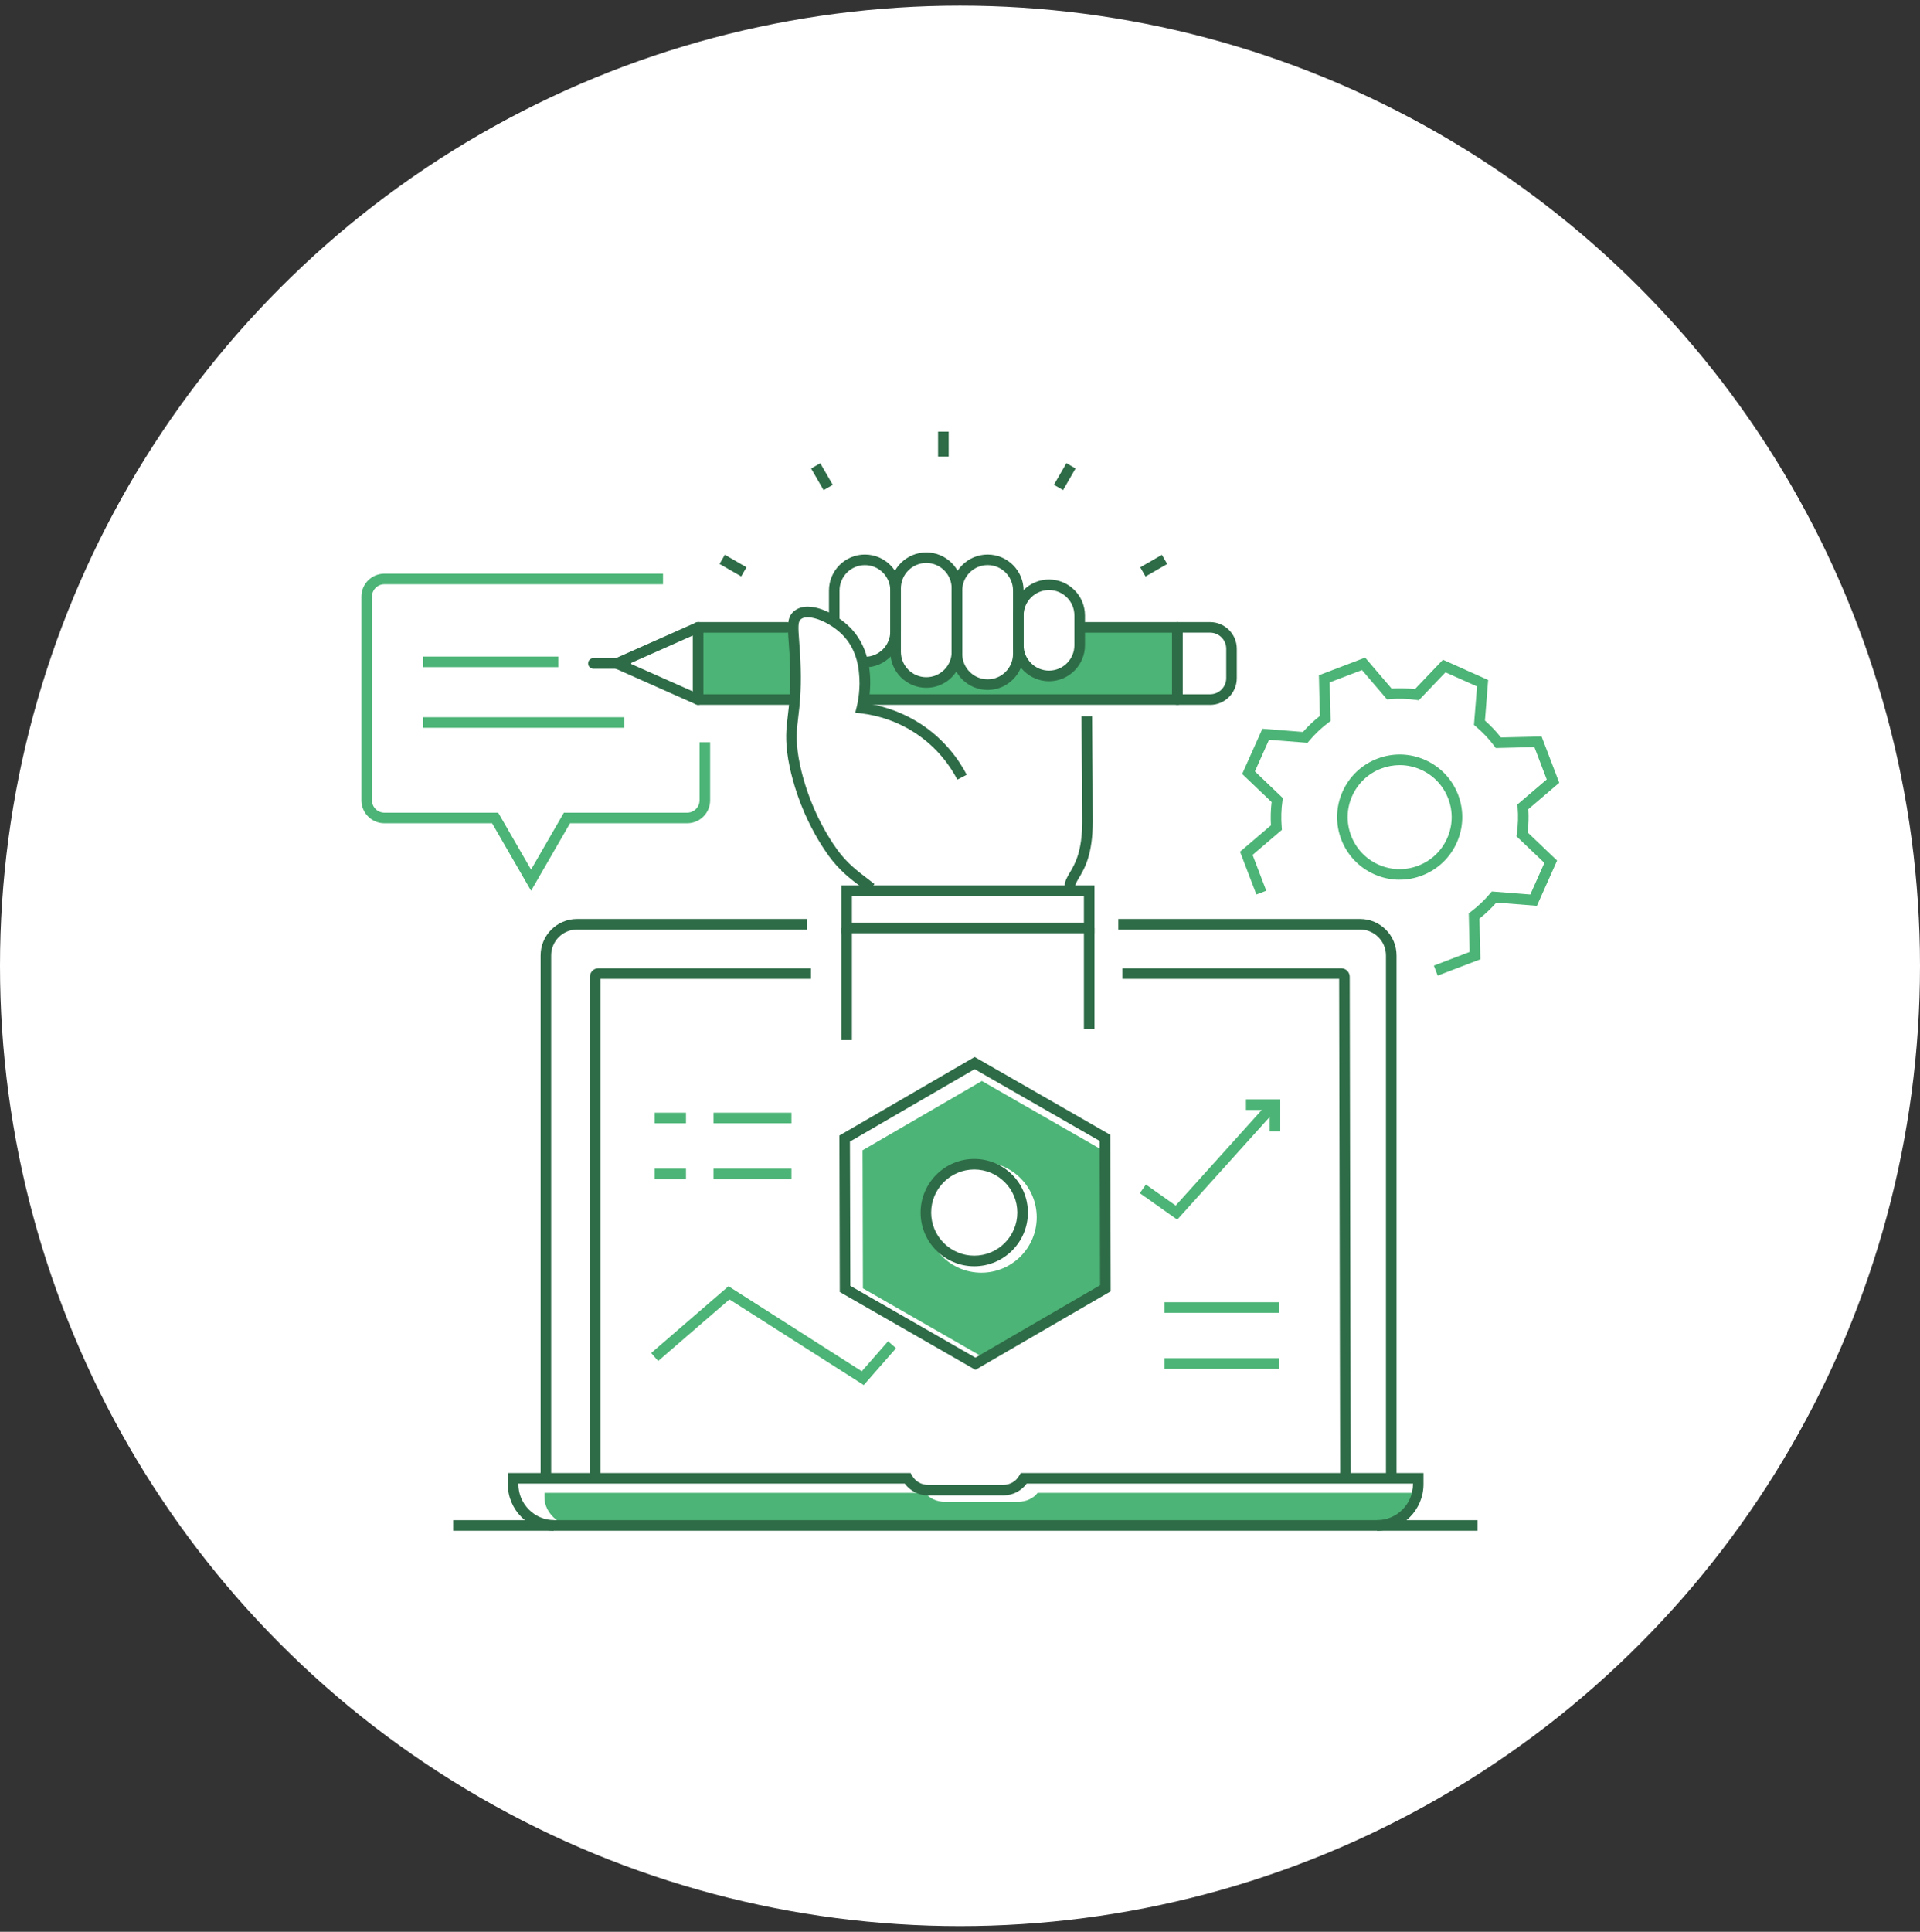 <svg width="170" height="171" viewBox="0 0 170 171" fill="none" xmlns="http://www.w3.org/2000/svg">
<rect x="0" y="0" width="170" height="171" fill="#333333" stroke="none"/>
<circle cx="85" cy="85.5" r="85" fill="white"/>
<g clip-path="url(#clip0_161_919)">
<path d="M47.02 78.848L43.571 72.874H34.029C32.911 72.874 32 71.963 32 70.845V52.811C32 51.693 32.908 50.782 34.029 50.782H58.703V51.718H34.029C33.426 51.718 32.936 52.208 32.936 52.811V70.845C32.936 71.448 33.426 71.938 34.029 71.938H44.111L47.02 76.976L49.929 71.938H60.847C61.449 71.938 61.939 71.448 61.939 70.845V65.708H62.876V70.845C62.876 71.963 61.968 72.874 60.847 72.874H50.472L47.023 78.848H47.02Z" fill="#4CB476"/>
<path d="M49.429 58.12H37.469V59.056H49.429V58.12Z" fill="#4CB476"/>
<path d="M55.285 63.489H37.469V64.425H55.285V63.489Z" fill="#4CB476"/>
<path d="M127.29 86.349L126.956 85.475L130.124 84.264L130.046 80.846L130.236 80.703C130.857 80.234 131.429 79.694 131.931 79.098L132.087 78.914L135.496 79.182L136.744 76.386L134.269 74.026L134.303 73.789C134.413 73.018 134.438 72.231 134.372 71.457L134.35 71.217L136.95 68.998L135.858 66.135L132.44 66.217L132.296 66.023C131.828 65.399 131.288 64.831 130.692 64.328L130.508 64.172L130.779 60.764L127.983 59.515L125.62 61.99L125.383 61.956C124.609 61.847 123.822 61.825 123.051 61.891L122.811 61.912L120.591 59.312L117.732 60.405L117.814 63.822L117.62 63.966C117.002 64.431 116.434 64.968 115.925 65.57L115.769 65.755L112.361 65.486L111.112 68.283L113.584 70.646L113.55 70.883C113.441 71.654 113.419 72.437 113.484 73.218L113.503 73.458L110.906 75.677L112.117 78.848L111.243 79.182L109.795 75.396L112.532 73.058C112.492 72.372 112.51 71.682 112.592 70.998L109.985 68.511L111.774 64.509L115.366 64.793C115.822 64.275 116.325 63.798 116.862 63.376L116.777 59.774L120.872 58.21L123.213 60.948C123.897 60.904 124.587 60.923 125.273 61.007L127.761 58.401L131.763 60.193L131.479 63.785C131.994 64.238 132.471 64.74 132.896 65.28L136.494 65.196L138.058 69.291L135.321 71.629C135.365 72.316 135.343 73.005 135.262 73.689L137.868 76.177L136.079 80.181L132.487 79.897C132.031 80.412 131.532 80.89 130.992 81.314L131.073 84.916L127.287 86.361L127.29 86.349ZM123.925 77.875C123.157 77.875 122.389 77.712 121.668 77.388C120.32 76.785 119.284 75.69 118.756 74.307C118.229 72.924 118.269 71.42 118.875 70.068C119.477 68.717 120.573 67.684 121.955 67.156C123.335 66.629 124.843 66.669 126.191 67.275C127.543 67.877 128.576 68.973 129.103 70.352C129.631 71.735 129.59 73.24 128.985 74.591C128.382 75.942 127.287 76.976 125.907 77.503C125.264 77.75 124.596 77.871 123.928 77.871L123.925 77.875ZM123.931 67.73C123.376 67.73 122.82 67.833 122.286 68.036C121.138 68.473 120.229 69.335 119.727 70.455C119.224 71.576 119.19 72.828 119.63 73.976C120.07 75.125 120.929 76.033 122.049 76.536C123.17 77.038 124.421 77.072 125.57 76.632C126.719 76.195 127.627 75.334 128.129 74.213C128.632 73.09 128.666 71.841 128.226 70.692C127.789 69.544 126.928 68.636 125.807 68.133C125.208 67.865 124.571 67.73 123.931 67.73Z" fill="#4CB476"/>
<path d="M86.997 135.334H51.736C49.788 135.334 48.209 134.086 48.209 132.544V132.145H81.928C82.278 132.619 82.921 132.94 83.664 132.94H90.134C90.877 132.94 91.52 132.619 91.87 132.145H125.589V132.544C125.589 134.086 124.01 135.334 122.062 135.334H86.801H86.991H86.997Z" fill="#4CB476"/>
<path d="M48.802 130.609H47.866V84.576C47.866 82.794 49.314 81.346 51.096 81.346H71.475V82.282H51.096C49.832 82.282 48.802 83.312 48.802 84.576V130.609Z" fill="#2E6C47"/>
<path d="M53.169 130.859H52.232V86.461C52.232 86.049 52.569 85.712 52.981 85.712H71.803V86.648H53.172V130.855L53.169 130.859Z" fill="#2E6C47"/>
<path d="M123.651 130.609H122.714V84.576C122.714 83.312 121.684 82.282 120.42 82.282H99.018V81.346H120.42C122.203 81.346 123.651 82.794 123.651 84.576V130.609Z" fill="#2E6C47"/>
<path d="M118.659 130.859L118.569 86.648H99.382V85.712H118.756C119.168 85.712 119.505 86.049 119.505 86.461L119.596 130.859H118.659Z" fill="#2E6C47"/>
<path d="M121.925 135.5H49.083C46.811 135.5 44.963 133.652 44.963 131.38V130.39H80.624L80.758 130.624C81.054 131.133 81.573 131.436 82.15 131.436H88.851C89.429 131.436 89.95 131.133 90.243 130.624L90.378 130.39H126.038V131.38C126.038 133.652 124.191 135.5 121.918 135.5H121.925ZM85.602 134.564H121.925C123.679 134.564 125.108 133.134 125.108 131.38V131.327H90.905C90.428 131.976 89.663 132.369 88.855 132.369H82.153C81.345 132.369 80.583 131.976 80.106 131.327H45.899V131.38C45.899 133.134 47.329 134.564 49.083 134.564H85.602Z" fill="#2E6C47"/>
<path d="M97.535 101.768L86.938 95.688L76.373 101.824L76.404 114.041L87.001 120.121L97.566 113.985L97.535 101.768ZM86.891 112.658C84.185 112.658 81.991 110.464 81.991 107.758C81.991 105.052 84.185 102.857 86.891 102.857C89.597 102.857 91.792 105.052 91.792 107.758C91.792 110.464 89.597 112.658 86.891 112.658Z" fill="#4CB476"/>
<path d="M70.445 58.526C70.483 60.146 70.386 61.135 70.299 61.925H61.806V55.639H70.299C70.302 55.885 70.327 56.263 70.352 56.609C70.383 57.112 70.427 57.736 70.442 58.526H70.445Z" fill="#4CB476"/>
<path d="M95.765 55.535C95.75 56.241 95.678 56.943 95.487 57.599C95.2 58.601 94.573 59.512 93.527 59.818C92.454 60.13 91.464 59.656 90.674 58.963C90.425 59.069 90.159 59.156 89.891 59.228C89.473 59.712 88.964 60.114 88.386 60.358C87.603 60.689 86.67 60.67 85.942 60.196C85.612 59.98 85.349 59.709 85.134 59.4C84.831 59.45 84.525 59.456 84.216 59.406C83.754 59.937 83.202 60.352 82.425 60.458C81.57 60.573 80.699 60.28 80.121 59.624C79.95 59.428 79.812 59.222 79.7 59.003C79.469 58.663 79.36 58.245 79.344 57.839C79.344 57.78 79.344 57.72 79.347 57.658C78.935 57.683 78.504 57.708 78.099 57.733C77.768 58.145 77.262 58.423 76.576 58.423C76.419 58.423 76.276 58.407 76.138 58.382C76.129 58.635 76.114 58.885 76.092 59.128C75.986 60.373 76.316 61.126 76.781 61.925H104.155V55.535H95.759H95.765Z" fill="#4CB476"/>
<path d="M55.422 59.197H52.541C52.282 59.197 52.073 58.988 52.073 58.729C52.073 58.469 52.282 58.26 52.541 58.26H55.422C55.681 58.26 55.891 58.469 55.891 58.729C55.891 58.988 55.681 59.197 55.422 59.197Z" fill="#2E6C47"/>
<path d="M61.812 62.393C61.749 62.393 61.684 62.38 61.621 62.352L54.433 59.156C54.264 59.081 54.155 58.913 54.155 58.729C54.155 58.544 54.264 58.376 54.433 58.301L61.621 55.105C61.859 54.999 62.133 55.105 62.239 55.342C62.346 55.579 62.239 55.854 62.002 55.96L55.775 58.729L62.002 61.497C62.239 61.603 62.346 61.878 62.239 62.115C62.161 62.29 61.99 62.393 61.812 62.393Z" fill="#2E6C47"/>
<path d="M69.833 62.393H61.812C61.552 62.393 61.343 62.184 61.343 61.925V55.536C61.343 55.276 61.552 55.067 61.812 55.067H69.655C69.914 55.067 70.124 55.276 70.124 55.536C70.124 55.795 69.914 56.004 69.655 56.004H62.28V61.457H69.833C70.092 61.457 70.301 61.666 70.301 61.925C70.301 62.184 70.092 62.393 69.833 62.393Z" fill="#2E6C47"/>
<path d="M104.246 62.393H76.704C76.445 62.393 76.235 62.184 76.235 61.925C76.235 61.666 76.445 61.457 76.704 61.457H103.778V56.004H95.89C95.631 56.004 95.422 55.795 95.422 55.536C95.422 55.276 95.631 55.067 95.89 55.067H104.246C104.505 55.067 104.714 55.276 104.714 55.536V61.925C104.714 62.184 104.505 62.393 104.246 62.393Z" fill="#2E6C47"/>
<path d="M95.2 78.48H94.264C94.264 78.009 94.479 77.647 94.729 77.232C95.163 76.504 95.821 75.406 95.821 72.706C95.821 70.38 95.799 68.192 95.781 66.435C95.768 65.205 95.756 64.166 95.756 63.398H96.692C96.692 64.166 96.701 65.202 96.714 66.426C96.733 68.186 96.754 70.377 96.754 72.709C96.754 75.668 96.018 76.901 95.531 77.715C95.312 78.081 95.197 78.28 95.197 78.483L95.2 78.48Z" fill="#2E6C47"/>
<path d="M76.582 59.075V58.139C77.821 58.139 78.829 57.13 78.829 55.891V52.271C78.829 51.032 77.821 50.023 76.582 50.023C75.343 50.023 74.334 51.032 74.334 52.271V54.799H73.398V52.271C73.398 50.513 74.828 49.087 76.582 49.087C78.336 49.087 79.765 50.517 79.765 52.271V55.891C79.765 57.649 78.336 59.075 76.582 59.075Z" fill="#2E6C47"/>
<path d="M82.016 60.885C80.258 60.885 78.832 59.456 78.832 57.702V52.083C78.832 50.326 80.262 48.9 82.016 48.9C83.77 48.9 85.2 50.329 85.2 52.083V57.702C85.2 59.459 83.77 60.885 82.016 60.885ZM82.016 49.833C80.777 49.833 79.768 50.841 79.768 52.08V57.699C79.768 58.938 80.777 59.946 82.016 59.946C83.255 59.946 84.263 58.938 84.263 57.699V52.08C84.263 50.841 83.255 49.833 82.016 49.833Z" fill="#2E6C47"/>
<path d="M87.447 61.073C85.69 61.073 84.263 59.643 84.263 57.889V52.271C84.263 50.513 85.693 49.087 87.447 49.087C89.201 49.087 90.631 50.517 90.631 52.271V57.889C90.631 59.646 89.201 61.073 87.447 61.073ZM87.447 50.02C86.208 50.02 85.2 51.028 85.2 52.267V57.886C85.2 59.125 86.208 60.133 87.447 60.133C88.686 60.133 89.694 59.125 89.694 57.886V52.267C89.694 51.028 88.686 50.02 87.447 50.02Z" fill="#2E6C47"/>
<path d="M92.881 60.302C91.124 60.302 89.697 58.872 89.697 57.118V54.48C89.697 52.723 91.127 51.297 92.881 51.297C94.635 51.297 96.065 52.726 96.065 54.48V57.118C96.065 58.875 94.635 60.302 92.881 60.302ZM92.881 52.23C91.642 52.23 90.634 53.238 90.634 54.477V57.115C90.634 58.354 91.642 59.362 92.881 59.362C94.12 59.362 95.128 58.354 95.128 57.115V54.477C95.128 53.238 94.12 52.23 92.881 52.23Z" fill="#2E6C47"/>
<path d="M76.844 78.986C76.628 78.811 76.407 78.642 76.182 78.471C75.311 77.809 74.325 77.057 73.401 75.793C72.936 75.153 72.031 73.805 71.219 71.935C70.283 69.775 69.911 67.93 69.793 67.237C69.499 65.48 69.612 64.534 69.755 63.342C69.877 62.334 70.011 61.188 69.961 59.184C69.936 58.232 69.88 57.468 69.833 56.856C69.724 55.383 69.662 54.571 70.376 54.044C71.672 53.085 74.063 54.312 75.289 55.564C77.43 57.748 77.128 60.942 76.878 62.29C78.542 62.559 80.149 63.183 81.551 64.103C83.698 65.514 84.937 67.315 85.596 68.579L84.766 69.013C84.157 67.849 83.014 66.185 81.036 64.887C79.609 63.95 77.958 63.351 76.257 63.148L75.726 63.086L75.857 62.568C75.963 62.153 76.812 58.457 74.618 56.219C73.451 55.027 71.591 54.309 70.929 54.796C70.645 55.005 70.663 55.47 70.763 56.787C70.81 57.411 70.87 58.189 70.894 59.163C70.948 61.235 70.801 62.465 70.682 63.454C70.542 64.618 70.442 65.458 70.713 67.084C70.823 67.743 71.178 69.5 72.074 71.563C72.848 73.349 73.71 74.635 74.153 75.243C74.996 76.398 75.885 77.076 76.744 77.728C76.978 77.906 77.206 78.081 77.427 78.259L76.841 78.986H76.844Z" fill="#2E6C47"/>
<path d="M107.145 62.393H104.246C103.986 62.393 103.777 62.184 103.777 61.925V55.536C103.777 55.276 103.986 55.067 104.246 55.067H107.145C108.447 55.067 109.508 56.126 109.508 57.43V60.033C109.508 61.335 108.45 62.396 107.145 62.396V62.393ZM104.714 61.457H107.145C107.932 61.457 108.572 60.817 108.572 60.03V57.427C108.572 56.641 107.932 56.001 107.145 56.001H104.714V61.454V61.457Z" fill="#2E6C47"/>
<path d="M83.995 38.209H83.058V40.422H83.995V38.209Z" fill="#2E6C47"/>
<path d="M72.628 41.005L71.817 41.473L72.923 43.389L73.734 42.921L72.628 41.005Z" fill="#2E6C47"/>
<path d="M64.179 49.107L63.71 49.918L65.627 51.025L66.095 50.214L64.179 49.107Z" fill="#2E6C47"/>
<path d="M102.875 49.113L100.959 50.219L101.427 51.03L103.344 49.924L102.875 49.113Z" fill="#2E6C47"/>
<path d="M94.421 41L93.314 42.916L94.125 43.385L95.231 41.468L94.421 41Z" fill="#2E6C47"/>
<path d="M86.367 121.261L74.356 114.366L74.322 100.516L86.298 93.562L98.309 100.457L98.343 114.306L86.367 121.261ZM75.289 113.823L86.364 120.178L97.404 113.766L97.369 100.997L86.295 94.642L75.255 101.053L75.289 113.823Z" fill="#2E6C47"/>
<path d="M86.261 112.09C83.642 112.09 81.51 109.958 81.51 107.34C81.51 104.721 83.642 102.589 86.261 102.589C88.88 102.589 91.011 104.721 91.011 107.34C91.011 109.958 88.88 112.09 86.261 112.09ZM86.261 103.522C84.157 103.522 82.447 105.233 82.447 107.336C82.447 109.44 84.157 111.151 86.261 111.151C88.365 111.151 90.075 109.44 90.075 107.336C90.075 105.233 88.365 103.522 86.261 103.522Z" fill="#2E6C47"/>
<path d="M130.82 134.564H121.924V135.5H130.82V134.564Z" fill="#2E6C47"/>
<path d="M49.024 134.564H40.128V135.5H49.024V134.564Z" fill="#2E6C47"/>
<path d="M96.907 82.61H74.493V78.377H96.907V82.61ZM75.43 81.673H95.971V79.314H75.43V81.673Z" fill="#2E6C47"/>
<path d="M75.43 82.141H74.493V92.067H75.43V82.141Z" fill="#2E6C47"/>
<path d="M96.908 82.141H95.971V91.09H96.908V82.141Z" fill="#2E6C47"/>
<path d="M76.479 122.606L64.587 115.024L58.272 120.477L57.657 119.769L64.502 113.857L76.304 121.385L78.632 118.729L79.338 119.344L76.479 122.606Z" fill="#4CB476"/>
<path d="M104.233 107.961L100.921 105.617L101.461 104.855L104.096 106.715L112.068 97.867L112.764 98.491L104.233 107.961Z" fill="#4CB476"/>
<path d="M113.357 100.145H112.42V98.251H110.32V97.314H113.357V100.145Z" fill="#4CB476"/>
<path d="M70.077 98.497H63.179V99.433H70.077V98.497Z" fill="#4CB476"/>
<path d="M60.738 98.497H57.963V99.433H60.738V98.497Z" fill="#4CB476"/>
<path d="M70.077 103.45H63.179V104.387H70.077V103.45Z" fill="#4CB476"/>
<path d="M60.738 103.45H57.963V104.387H60.738V103.45Z" fill="#4CB476"/>
<path d="M113.251 115.274H103.106V116.21H113.251V115.274Z" fill="#4CB476"/>
<path d="M113.251 120.227H103.106V121.164H113.251V120.227Z" fill="#4CB476"/>
</g>
<defs>
<clipPath id="clip0_161_919">
<rect width="106.062" height="100" fill="white" transform="translate(32 35.5)"/>
</clipPath>
</defs>
</svg>
